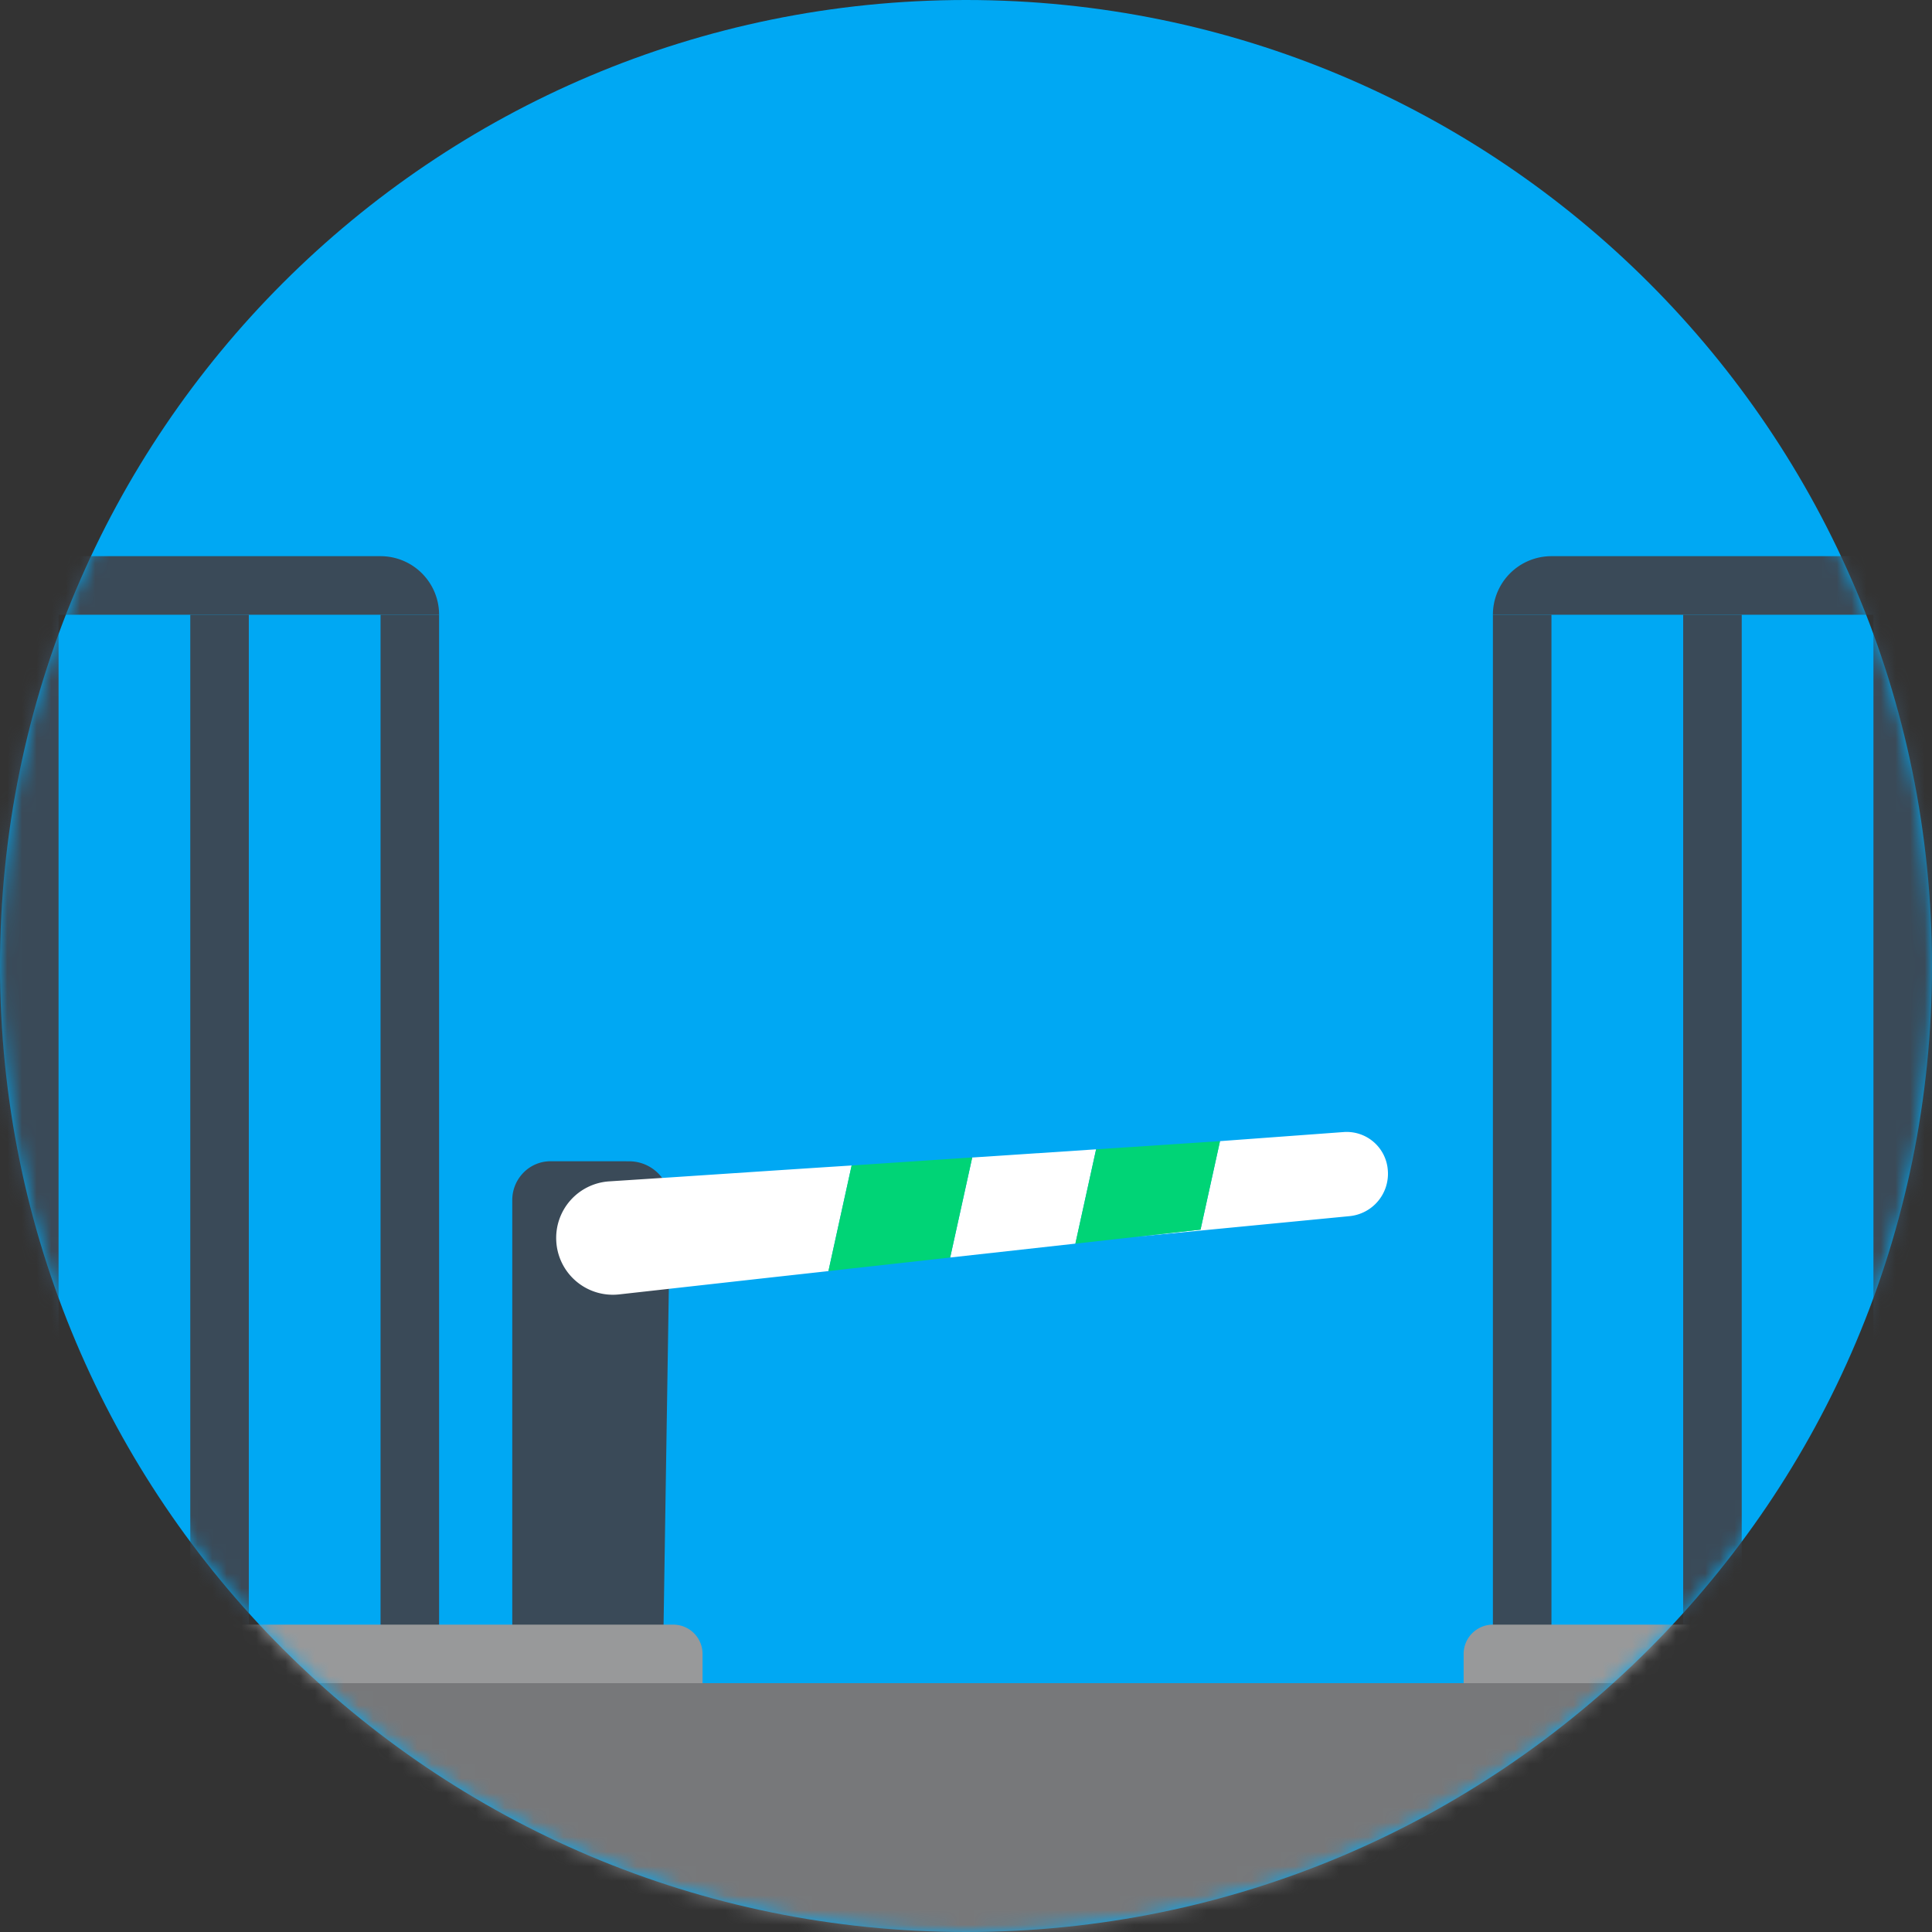 <svg width="132" height="132" xmlns="http://www.w3.org/2000/svg" xmlns:xlink="http://www.w3.org/1999/xlink"><rect width="100%" height="100%" fill="#333333" stroke="none"/><defs><path d="M66 0C29.55 0 0 29.55 0 66s29.55 66 66 66 66-29.55 66-66S102.45 0 66 0z" id="a"/></defs><g fill="none" fill-rule="evenodd"><mask id="b" fill="#fff"><use xlink:href="#a"/></mask><use fill="#00A8F3" fill-rule="nonzero" xlink:href="#a"/><g mask="url(#b)"><g transform="translate(-64 28)"><path fill="#3A4A58" d="M77 14H81V86H77z"/><path fill="#3A4A58" d="M64 14H68V86H64z"/><path fill="#3A4A58" d="M166 14H170V86H166z"/><path fill="#3A4A58" d="M90 14H94V86H90z"/><path fill="#3A4A58" d="M179 14H183V86H179z"/><path fill="#3A4A58" d="M192 14H196V86H192z"/><path d="M170 10h37v4h-41a4 4 0 0 1 4-4zM0 10h90a4 4 0 0 1 4 4H0v-4z" fill="#3A4A58"/><path d="M166 83h38v5h-40v-3a2 2 0 0 1 2-2z" fill="#98999A"/><g transform="translate(99 46.636)" fill-rule="nonzero"><path d="M8.007 4.708l-.624-.004H2.615c-.675 0-1.324.264-1.808.738A2.667 2.667 0 0 0 0 7.355v30.009c.48.86 1.83-.033 2.373.78.423.385.328-.528.548 0 1.147 1.55 6.897-1.136 7.318-.78l.09-.476.46-29.377c0-1.54-1.242-2.79-2.782-2.803z" fill="#3A4A58"/><g transform="translate(3)"><path d="M20.186 4.993l-2.105.135-2.899.19-7.023.466-4.54.295a3.871 3.871 0 0 0-3.613 4.077 3.871 3.871 0 0 0 4.3 3.645l9.866-1.102 3.379-.374 1.05-.116.646-2.942.94-4.274zM45.354 3.33l-1.33 6.047-4.419.491 14.597-1.413a2.908 2.908 0 0 0 2.622-3.077l-.003-.036a2.817 2.817 0 0 0-3.018-2.633l-8.449.621z" fill="#FFF"/><path fill="#FFF" transform="rotate(49 31.824 7.5)" d="M27.291 8.064L31.461 13.684 31.453 13.692 36.356 6.604 32.422 1.308z"/><path fill="#00D476" d="M36.889 3.889L35.474 10.333 44.024 9.377 45.354 3.33z"/><path fill="#00D476" d="M28.392 4.446L20.186 4.993 19.247 9.267 18.601 12.209 19.95 12.055 26.908 11.283 26.918 11.283 28.424 4.449z"/></g></g><path d="M6 83h104a2 2 0 0 1 2 2v3H6v-5z" fill="#98999A"/><path fill="#77787A" d="M81 87L176.935 87 172 104.778 83 107z"/></g></g></g></svg>
